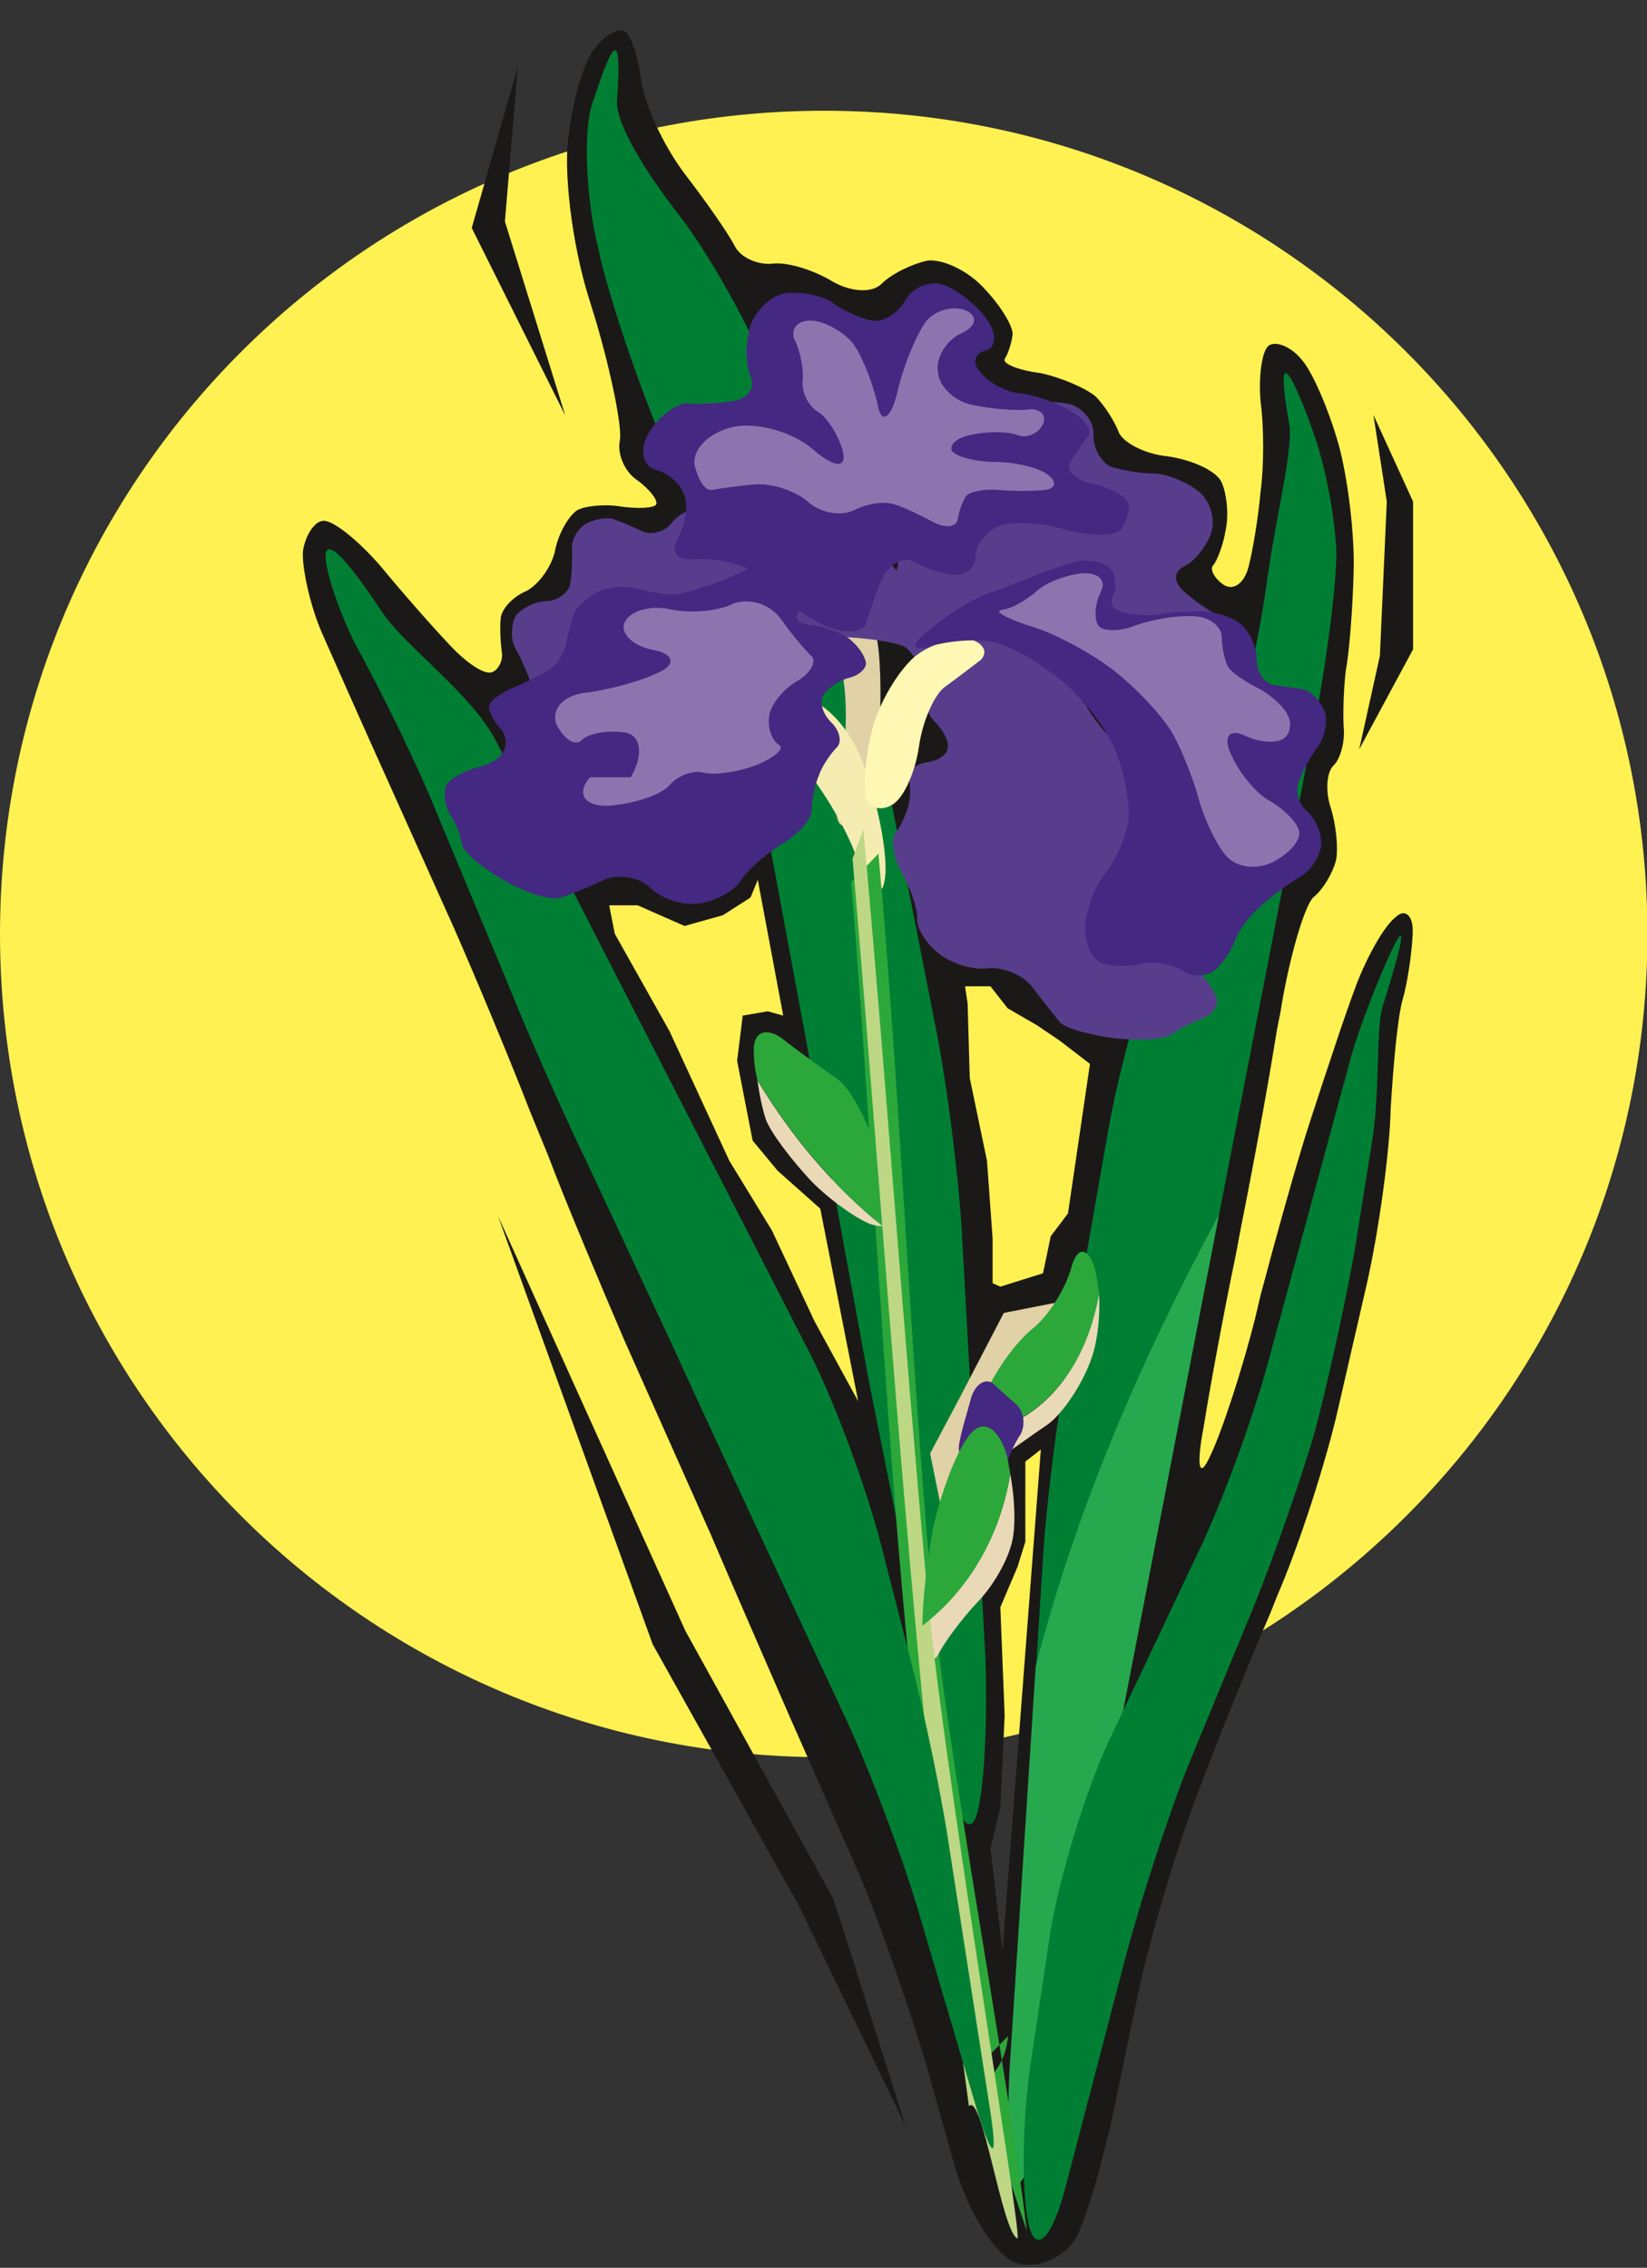 <svg xmlns="http://www.w3.org/2000/svg" version="1.2" width="38.23mm" height="52.63mm" viewBox="0 0 3823 5263" preserveAspectRatio="xMidYMid" fill-rule="evenodd" stroke-width="28.222" stroke-linejoin="round" xml:space="preserve"><rect x="0" y="0" width="3823" height="5263" fill="#333333" stroke="none"/><defs class="ClipPathGroup"><clipPath id="a" clipPathUnits="userSpaceOnUse"><path d="M0 0h3823v5263H0z"/></clipPath></defs><g class="SlideGroup"><g class="Slide" clip-path="url(#a)"><g class="Page"><g class="com.sun.star.drawing.ClosedBezierShape"><path class="BoundingBox" fill="none" d="M0 257h3825v3822H0z"/><path fill="#FFF152" d="M1913 4078c1055 0 1911-856 1911-1910 0-1056-856-1911-1911-1911C855 257 0 1112 0 2168c0 1054 855 1910 1913 1910Z"/></g><g class="com.sun.star.drawing.ClosedBezierShape"><path class="BoundingBox" fill="none" d="M703 70h2578v5187H703z"/><path fill="#1B1918" d="M3239 2129c-26 20-66 91-92 160-25 66-71 206-104 307-33 100-84 286-117 410l-12 51c-31 124-79 269-105 322-25 56-33 26-15-68 15-94 48-272 74-396l13-69c25-124 63-329 83-456l8-40c20-127 56-247 76-267 23-18 46-58 53-86 6-28 0-84-12-122-13-38-10-84 7-99 16-16 26-56 23-87-2-33 0-94 5-134 8-41 16-145 18-226 3-84-13-219-35-298-23-81-61-170-87-198-25-30-61-43-76-30s-23 71-18 129c8 56 8 153 0 209-5 58-18 137-28 175s-35 56-58 41c-23-16-33-38-23-46 8-10 23-48 28-81 8-36 2-87-10-112-13-26-69-51-125-59-53-5-106-33-114-58-10-25-33-61-53-81-21-18-77-43-127-54-54-7-89-22-84-33 7-10 15-33 18-53 5-18-26-69-64-109-38-43-99-71-134-66-33 7-82 30-105 53-22 23-72 20-115-5-41-25-104-46-140-41-35 3-73-15-86-40-13-26-63-99-114-165-49-64-97-163-104-224-8-58-26-109-41-112-15-4-46 13-66 41-23 25-51 114-61 201-13 83 8 254 46 376l17 55c36 122 61 247 56 277-7 31 10 74 41 94 28 21 48 46 43 56-5 8-40 10-79 5-38-7-86-2-104 8-20 13-43 53-51 91-7 38-38 82-68 97-31 13-59 43-59 66-2 23 0 56 3 76 3 18-8 41-23 46-18 7-61-23-99-64-38-40-112-124-162-185-54-61-112-107-133-102-20 3-40 36-45 71-2 36 15 120 43 186 28 63 94 213 147 330l160 356c51 116 132 310 178 429l41 100c45 119 127 312 177 429l199 447c50 117 134 310 185 427l166 376c48 117 117 315 153 439l60 214c34 124 105 233 155 241 51 10 112-20 135-69 23-48 64-190 89-315l53-254c28-127 87-325 132-444 44-117 122-312 173-429l15-38c51-117 115-315 143-440l66-287c28-124 53-307 55-405 6-99 16-213 28-254 11-38 21-106 23-150 3-43-17-63-40-40Zm0 0Zm-1348 938-99-211-99-162-139-301-127-226-13-66h66l109 48 89-25 64-41 17-41 59 315-36-10-58 10-13 105 36 185 58 70 99 88 88 447-101-185Zm0 0Zm436 1461-28-239 23-94 10-214-10-251 40-94 18-58v-186l36-28-89 1164Zm0 0Zm152-1712-40 53-18 86-99 31-18-8v-104l-13-180-40-192-5-173-6-40h59l40 51 69 40 53 36 69 53-51 347Z"/></g><g class="com.sun.star.drawing.ClosedBezierShape"><path class="BoundingBox" fill="none" d="M2405 866h699v3005h-699z"/><path fill="#007F34" d="M3059 1638c23-125 43-285 43-354-2-71-22-188-48-264-25-76-106-286-61-33 8 58-30 208-48 335l-3 18c-16 127-54 298-84 382-28 81-89 247-135 366l-23 63c-43 120-99 320-123 447l-101 573c-23 124-49 333-56 460l-15 238c93-365 244-713 425-1052l229-1179Z"/></g><g class="com.sun.star.drawing.ClosedBezierShape"><path class="BoundingBox" fill="none" d="M2341 2816h491v2252h-491z"/><path fill="#26A94E" d="m2404 3868-61 941c-6 129 0 244 16 256 18 13 51-81 76-205l395-2043c-181 337-332 685-426 1051Z"/></g><g class="com.sun.star.drawing.ClosedBezierShape"><path class="BoundingBox" fill="none" d="M1362 117h928v4118h-928z"/><path fill="#007F34" d="M2270 4201c17-71 22-233 17-360l-55-991c-8-130-34-333-59-460l-169-859c-20-125-81-325-129-442l-92-224c-48-117-142-284-211-371-66-86-143-203-140-261 18-233-36-54-58 10-20 63-15 218 17 343l3 15c30 122 99 320 150 437l10 28c54 117 115 317 143 442l33 167c26 125 66 331 89 458l114 615c23 127 61 333 84 458l179 894c25 127 58 170 74 101Z"/></g><g class="com.sun.star.drawing.ClosedBezierShape"><path class="BoundingBox" fill="none" d="M1932 1405h113v512h-113z"/><path fill="#E1D1A6" d="M1962 1405c-32 5-39 58-17 116 22 62 25 182 5 269-18 87-10 140 17 122 32-20 60-102 70-181 10-82 8-188 0-240-10-51-43-88-75-86Z"/></g><g class="com.sun.star.drawing.ClosedBezierShape"><path class="BoundingBox" fill="none" d="M1795 1617h262v452h-262z"/><path fill="#F5ECB2" d="M2053 2045c-7 45-41 20-66-59-28-77-97-186-153-245-53-57-50-112 7-123 56-9 133 64 166 164 36 99 56 219 46 263Z"/></g><g class="com.sun.star.drawing.ClosedBezierShape"><path class="BoundingBox" fill="none" d="M1188 933h1689v1481H1188z"/><path fill="#593D8D" d="M1198 1428c-11 18-14 53-2 76 13 23 33 66 40 97 11 28 13 63 8 81-5 15-2 48 3 71s33 43 61 43 66 16 89 36c20 18 55 41 78 48 21 5 56-10 79-35 20-28 33-76 30-112-5-36 8-86 26-114s68-71 109-94c43-23 132-44 198-46 66-3 146 8 179 20 30 13 81 122 66 130-15 7-10 28 8 46 17 17 33 43 30 60 0 16-23 31-48 34-28 5-46 20-43 35 5 15 5 43 0 64-5 20-18 50-31 66-10 15-5 55 15 91 21 37 36 82 36 105-3 21 20 59 48 81 31 26 82 41 117 36 38-3 84 18 104 46 21 28 49 63 61 78 13 16 71 31 132 39 59 5 117 2 130-11 15-10 43-25 63-33 21-5 41-25 41-40s-15-43-38-64c-20-18-36-45-31-61 3-12 21-28 39-30 17 0 38-10 45-18 5-10-5-38-25-63-20-26-41-60-48-78-6-17-3-45 7-61 8-17 18-40 18-53 3-13-5-38-18-58-13-21-48-46-81-56-31-8-69-26-79-36-13-10-33-30-46-46-12-12-35-43-48-66-2-2-7-7-10-12 8 2 18 2 23 5 30 7 76 30 101 48 26 18 49 10 49-18 2-28 20-61 40-76 21-13 61-18 94-8 33 11 59-15 59-53-3-41-18-79-41-89-20-10-58-35-84-58-28-23-28-48-2-61 23-10 53-47 63-80s-5-76-33-96c-28-21-73-39-101-39s-71-7-97-15c-25-10-43-43-43-73 3-33-25-66-58-74-36-7-92-4-130 5-36 13-51 36-33 51 18 18 10 38-18 43s-76-3-104-15c-30-15-84-31-122-33-38-3-67 5-67 20 3 13 3 41 3 61 0 18-31 23-71 8-41-16-82-18-94-11-11 11-18 33-16 51 0 16 51 46 107 64 58 20 118 53 136 76 12 20 17 49 10 67-15-18-36-42-52-54-20-18-51-31-71-26-18 3-36 23-38 41-3 19-26 24-54 10-25-13-55-33-68-43-10-10-43-31-71-48-26-16-69-28-94-28-26 2-59 17-74 38-15 20-46 28-66 20-20-10-51-23-66-28-15-7-43-2-64 8-20 10-38 38-35 61 0 23 0 62-5 82s-28 36-53 38c-26 0-56 15-72 33Zm0 0Zm613-232c17 5 33 8 45 10 26 3 43 31 38 64-2 12-7 25-10 41-18-39-38-74-53-92-5-5-13-15-20-23Z"/></g><g class="com.sun.star.drawing.ClosedBezierShape"><path class="BoundingBox" fill="none" d="M1493 658h1129v809H1493z"/><path fill="#452881" d="M1940 1461c-38-11-94-44-122-77-30-30-76-66-106-73-28-11-79-16-109-13-33 2-46-18-31-46 18-30 25-73 18-99-5-25-38-56-69-63-32-10-37-52-12-90s66-66 86-64c23 3 71 0 107-5 35-7 53-33 40-58-12-26-12-79 0-117 13-38 51-74 87-76 35-3 83 7 104 23 23 17 63 35 86 40 26 8 62-12 82-45 18-34 61-48 92-36 33 13 79 51 99 81 23 33 20 64-5 71-26 5-31 31-10 51 17 23 61 46 91 48 33 3 84 21 117 41 33 18 51 46 41 58-11 13-28 39-41 60-13 18 10 43 53 51 41 10 79 30 82 48 2 15-6 41-18 58-13 16-71 16-130 0-56-17-127-20-155-7-30 12-53 45-53 71 0 25-23 43-53 41-28-3-69-18-92-31s-56 8-72 41c-15 35-30 81-36 99-2 20-33 28-71 18Z"/></g><g class="com.sun.star.drawing.ClosedBezierShape"><path class="BoundingBox" fill="none" d="M2007 1481h280v396h-280z"/><path fill="#FFF8B4" d="M2011 1853c-7-26-3-97 13-158 15-62 61-138 99-171 39-31 97-47 128-41 33 10 43 31 25 49-20 15-56 43-84 63-25 20-51 81-59 138-8 56-33 114-58 132-26 18-54 13-64-12Z"/></g><g class="com.sun.star.drawing.ClosedBezierShape"><path class="BoundingBox" fill="none" d="M1976 1981h409v3195h-409z"/><path fill="#2CA83B" d="M2039 1981c51 563 71 1122 122 1692 34 381 176 1120 222 1501 2 16-107-340-127-322 10-21 18-41 20-61l64-66c-5 50-26 99-92 129-176-927-196-1873-272-2807l63-66Z"/></g><g class="com.sun.star.drawing.ClosedBezierShape"><path class="BoundingBox" fill="none" d="M1758 2507h292v341h-292z"/><path fill="#E9D9B7" d="M1758 2507c5 35 12 68 20 92 13 33 62 96 105 142 46 47 110 90 138 100 10 3 20 5 28 5-115-92-214-211-291-339Z"/></g><g class="com.sun.star.drawing.ClosedBezierShape"><path class="BoundingBox" fill="none" d="M1749 2396h328v451h-328z"/><path fill="#2CA83B" d="M2075 2827c-3-15-23-86-41-157-20-68-59-144-92-167-31-22-89-63-128-94-39-27-68-12-64 36 0 18 3 41 8 61 77 128 176 247 291 339 18 0 28-5 26-18Z"/></g><g class="com.sun.star.drawing.ClosedBezierShape"><path class="BoundingBox" fill="none" d="M2260 3002h293v401h-293z"/><path fill="#E9D9B7" d="M2263 3329c-2 17-4 33-2 45 2 28 25 36 50 16 28-18 79-56 118-82 38-26 87-100 107-163 13-41 18-98 15-143-28 161-122 301-288 327Z"/></g><g class="com.sun.star.drawing.ClosedBezierShape"><path class="BoundingBox" fill="none" d="M2141 3420h215v431h-215z"/><path fill="#E9D9B7" d="M2345 3421c-23 139-92 265-204 351 0 10 2 18 2 25 8 49 23 66 36 41 12-25 53-81 92-122 41-43 76-110 81-153 5-33 3-89-7-142Z"/></g><g class="com.sun.star.drawing.PolyPolygonShape"><path class="BoundingBox" fill="none" d="M2159 3012h350v525h-350z"/><path fill="#E1D1A6" d="m2192 3536-33-163 68-128 103-198 178-35-128 210-188 314Z"/></g><g class="com.sun.star.drawing.ClosedBezierShape"><path class="BoundingBox" fill="none" d="M2262 2905h290v424h-290z"/><path fill="#2CA83B" d="M2551 3002c-3-23-6-46-11-61-15-48-40-48-53 0s-53 114-92 144c-41 34-87 101-107 149-10 28-20 63-25 94 166-26 260-165 288-326Z"/></g><g class="com.sun.star.drawing.ClosedBezierShape"><path class="BoundingBox" fill="none" d="M1979 1925h385v3271h-385z"/><path fill="#BDD785" d="M2004 1925c53 581 92 1156 146 1743 33 394 222 1510 212 1527-36-12-82-342-113-307-130-956-187-1929-270-2895l25-68Z"/></g><g class="com.sun.star.drawing.ClosedBezierShape"><path class="BoundingBox" fill="none" d="M756 1275h1552v3712H756z"/><path fill="#007F34" d="M2206 4304c-18-127-61-333-94-458l-69-269c-33-125-104-320-162-434l-730-1424c-59-112-209-216-265-300-215-324-111-15-58 82 53 96 140 271 188 391l160 384c48 120 132 310 188 425l199 426c53 117 142 308 196 424l210 450c54 118 127 313 163 435l135 458c38 124 50 122 30-5l-91-585Z"/></g><g class="com.sun.star.drawing.ClosedBezierShape"><path class="BoundingBox" fill="none" d="M1031 1309h980v791h-980z"/><path fill="#452881" d="M1573 1379c-16 2-56-3-87-11-33-10-76-7-99 6-23 12-45 33-53 45-5 13-13 43-18 64-2 23-18 53-33 66-19 13-57 33-90 46-30 12-58 33-58 45 0 13 13 36 25 49 13 12 18 36 10 51-5 18-35 36-63 41-28 8-61 25-71 41-7 17-4 45 7 66 13 17 26 48 28 68 3 21 49 59 99 87 51 30 111 48 131 40 18-5 63-23 99-40 33-16 84-8 109 17 26 26 79 44 117 36 38-5 81-31 94-53 13-21 54-59 92-82 39-23 72-58 72-81s7-58 17-81c8-23 28-51 41-64 13-12 8-39-13-59-20-20-28-48-17-64 10-15 38-35 63-40 25-8 41-26 33-41-5-18-25-41-43-53-20-13-59-26-89-28-28-5-36-21-15-36 18-15 18-46 0-63-21-21-49-38-66-41-16-4-50 3-75 18-28 13-63 28-84 33-18 7-45 15-63 18Z"/></g><g class="com.sun.star.drawing.ClosedBezierShape"><path class="BoundingBox" fill="none" d="M1289 1396h601v476h-601z"/><path fill="#8D74AF" d="M1813 1437c-26-36-74-50-111-36-35 18-101 23-147 13-43-10-91 3-104 28-14 25 15 56 63 66 49 8 56 33 18 51-38 20-115 41-168 48-56 5-86 39-72 75 18 35 44 51 59 35 15-15 61-23 100-17 38 7 43 53 13 104h-95c-33 40-11 68 45 66 60-5 123-26 141-49 20-22 56-35 81-27 28 5 82-3 126-21 40-18 61-38 45-45-15-11-25-36-22-64 2-25 30-62 63-82 33-18 48-46 36-59-13-12-46-50-71-86Z"/></g><g class="com.sun.star.drawing.ClosedBezierShape"><path class="BoundingBox" fill="none" d="M1611 716h837v507h-837z"/><path fill="#8D74AF" d="M1985 1183c-33 17-81 7-109-18s-81-43-122-41c-38 3-84 10-101 13-16 3-33-23-41-59-4-36 33-74 89-87 53-12 137 10 185 51 49 43 79 46 71 8-10-41-38-82-58-94-23-13-38-46-36-71 3-26-5-68-17-93-13-25 2-48 35-48 31 0 76 25 99 53 21 28 46 93 57 141 8 48 31 35 46-28 15-66 48-141 68-166 23-26 64-35 92-23 28 13 23 38-13 53-33 16-58 56-53 88 2 33 35 66 73 76 41 10 97 15 130 13 31-6 51 10 41 33-10 22-38 35-61 25-23-8-71-8-104 0-33 5-54 23-46 38 10 13 56 25 99 25 46 0 102 13 122 29 23 16 20 33-5 36-26 3-76 3-109 0-36-3-72 5-77 18-7 12-15 35-17 51-3 17-28 20-54 7-25-13-63-33-86-40-23-11-67-6-98 10Z"/></g><g class="com.sun.star.drawing.ClosedBezierShape"><path class="BoundingBox" fill="none" d="M2375 2172h879v3028h-879z"/><path fill="#007F34" d="m3144 2905 38-238c23-125 10-277 28-333 117-373-41-3-74 119l-194 714c-33 122-104 317-160 434l-209 441c-54 117-114 315-135 442l-46 307c-19 127-21 292-5 368 16 77 56 36 87-86l140-536c33-124 97-323 145-442l153-371c48-120 111-300 140-402 28-104 69-290 92-417Z"/></g><g class="com.sun.star.drawing.ClosedBezierShape"><path class="BoundingBox" fill="none" d="M2125 1301h954v965h-954z"/><path fill="#452881" d="M2927 2102c25-23 68-54 94-69 25-16 46-52 46-77 0-26-16-59-36-76-18-16-25-46-15-69 7-23 30-61 45-81 16-23 21-61 13-81-10-23-33-46-48-49-15-2-46-7-69-10-23-5-40-30-40-59 0-31-18-66-36-82-20-17-61-30-94-30-30 0-71 2-86 5-15 5-54 5-81 0-32-3-47-20-37-41 10-17 8-45-5-63-13-15-48-22-76-18-28 8-77 23-104 36-31 12-77 30-107 40-28 10-89 46-132 82-45 35-45 53 0 40 43-13 109-18 145-10 35 5 106 46 157 87s109 115 127 163c21 48 34 119 32 157-3 39-29 97-55 131-25 30-46 89-46 127s18 76 41 81c23 8 65 8 95 0 28-5 69 3 92 18 22 15 55 13 76-5 20-20 40-51 45-71 8-18 33-54 59-76Z"/></g><g class="com.sun.star.drawing.ClosedBezierShape"><path class="BoundingBox" fill="none" d="M2319 1330h698v683h-698z"/><path fill="#8D74AF" d="M2956 2000c41-22 68-55 58-76-7-20-40-51-68-66s-69-63-87-104c-21-43-7-63 28-48 36 18 79 20 94 7 16-12 18-40 5-59-12-20-43-46-68-58-26-13-56-33-66-46-8-13-16-46-16-71 0-26-31-49-67-49-38-2-99 8-137 23-35 13-73 13-83-2-11-18-6-54 7-79 13-28-10-45-48-41-39 5-85 23-105 44-21 17-54 38-76 40-22 3 5 18 58 36 56 15 146 63 199 104s117 109 140 151c23 43 48 109 58 147s36 97 59 127c23 33 74 41 115 20Z"/></g><g class="com.sun.star.drawing.PolyPolygonShape"><path class="BoundingBox" fill="none" d="M3155 963h127v777h-127z"/><path fill="#1B1918" d="m3188 963 31 201-16 358-48 217 125-232v-343l-92-201Z"/></g><g class="com.sun.star.drawing.PolyPolygonShape"><path class="BoundingBox" fill="none" d="M1095 154h218v811h-218z"/><path fill="#1B1918" d="m1202 155-30 359 140 450-217-435 107-374Z"/></g><g class="com.sun.star.drawing.PolyPolygonShape"><path class="BoundingBox" fill="none" d="M1156 2822h947v2113h-947z"/><path fill="#1B1918" d="m1156 2822 435 963 344 623 167 526-247-510-340-608-359-994Z"/></g><g class="com.sun.star.drawing.ClosedBezierShape"><path class="BoundingBox" fill="none" d="M2226 3206h152v253h-152z"/><path fill="#452881" d="M2268 3443c-28-23-48-67-41-95 5-30 20-76 28-107 10-28 31-43 49-31 16 15 43 38 59 53 15 19 18 50 2 72-15 23-33 68-35 95-5 31-34 36-62 13Z"/></g><g class="com.sun.star.drawing.ClosedBezierShape"><path class="BoundingBox" fill="none" d="M2141 3311h205v464h-205z"/><path fill="#2CA83B" d="M2345 3420c-3-15-5-30-8-43-18-61-53-83-81-53-32 33-70 133-90 222-15 79-25 174-25 227 112-86 181-212 204-353Z"/></g></g></g></g></svg>
